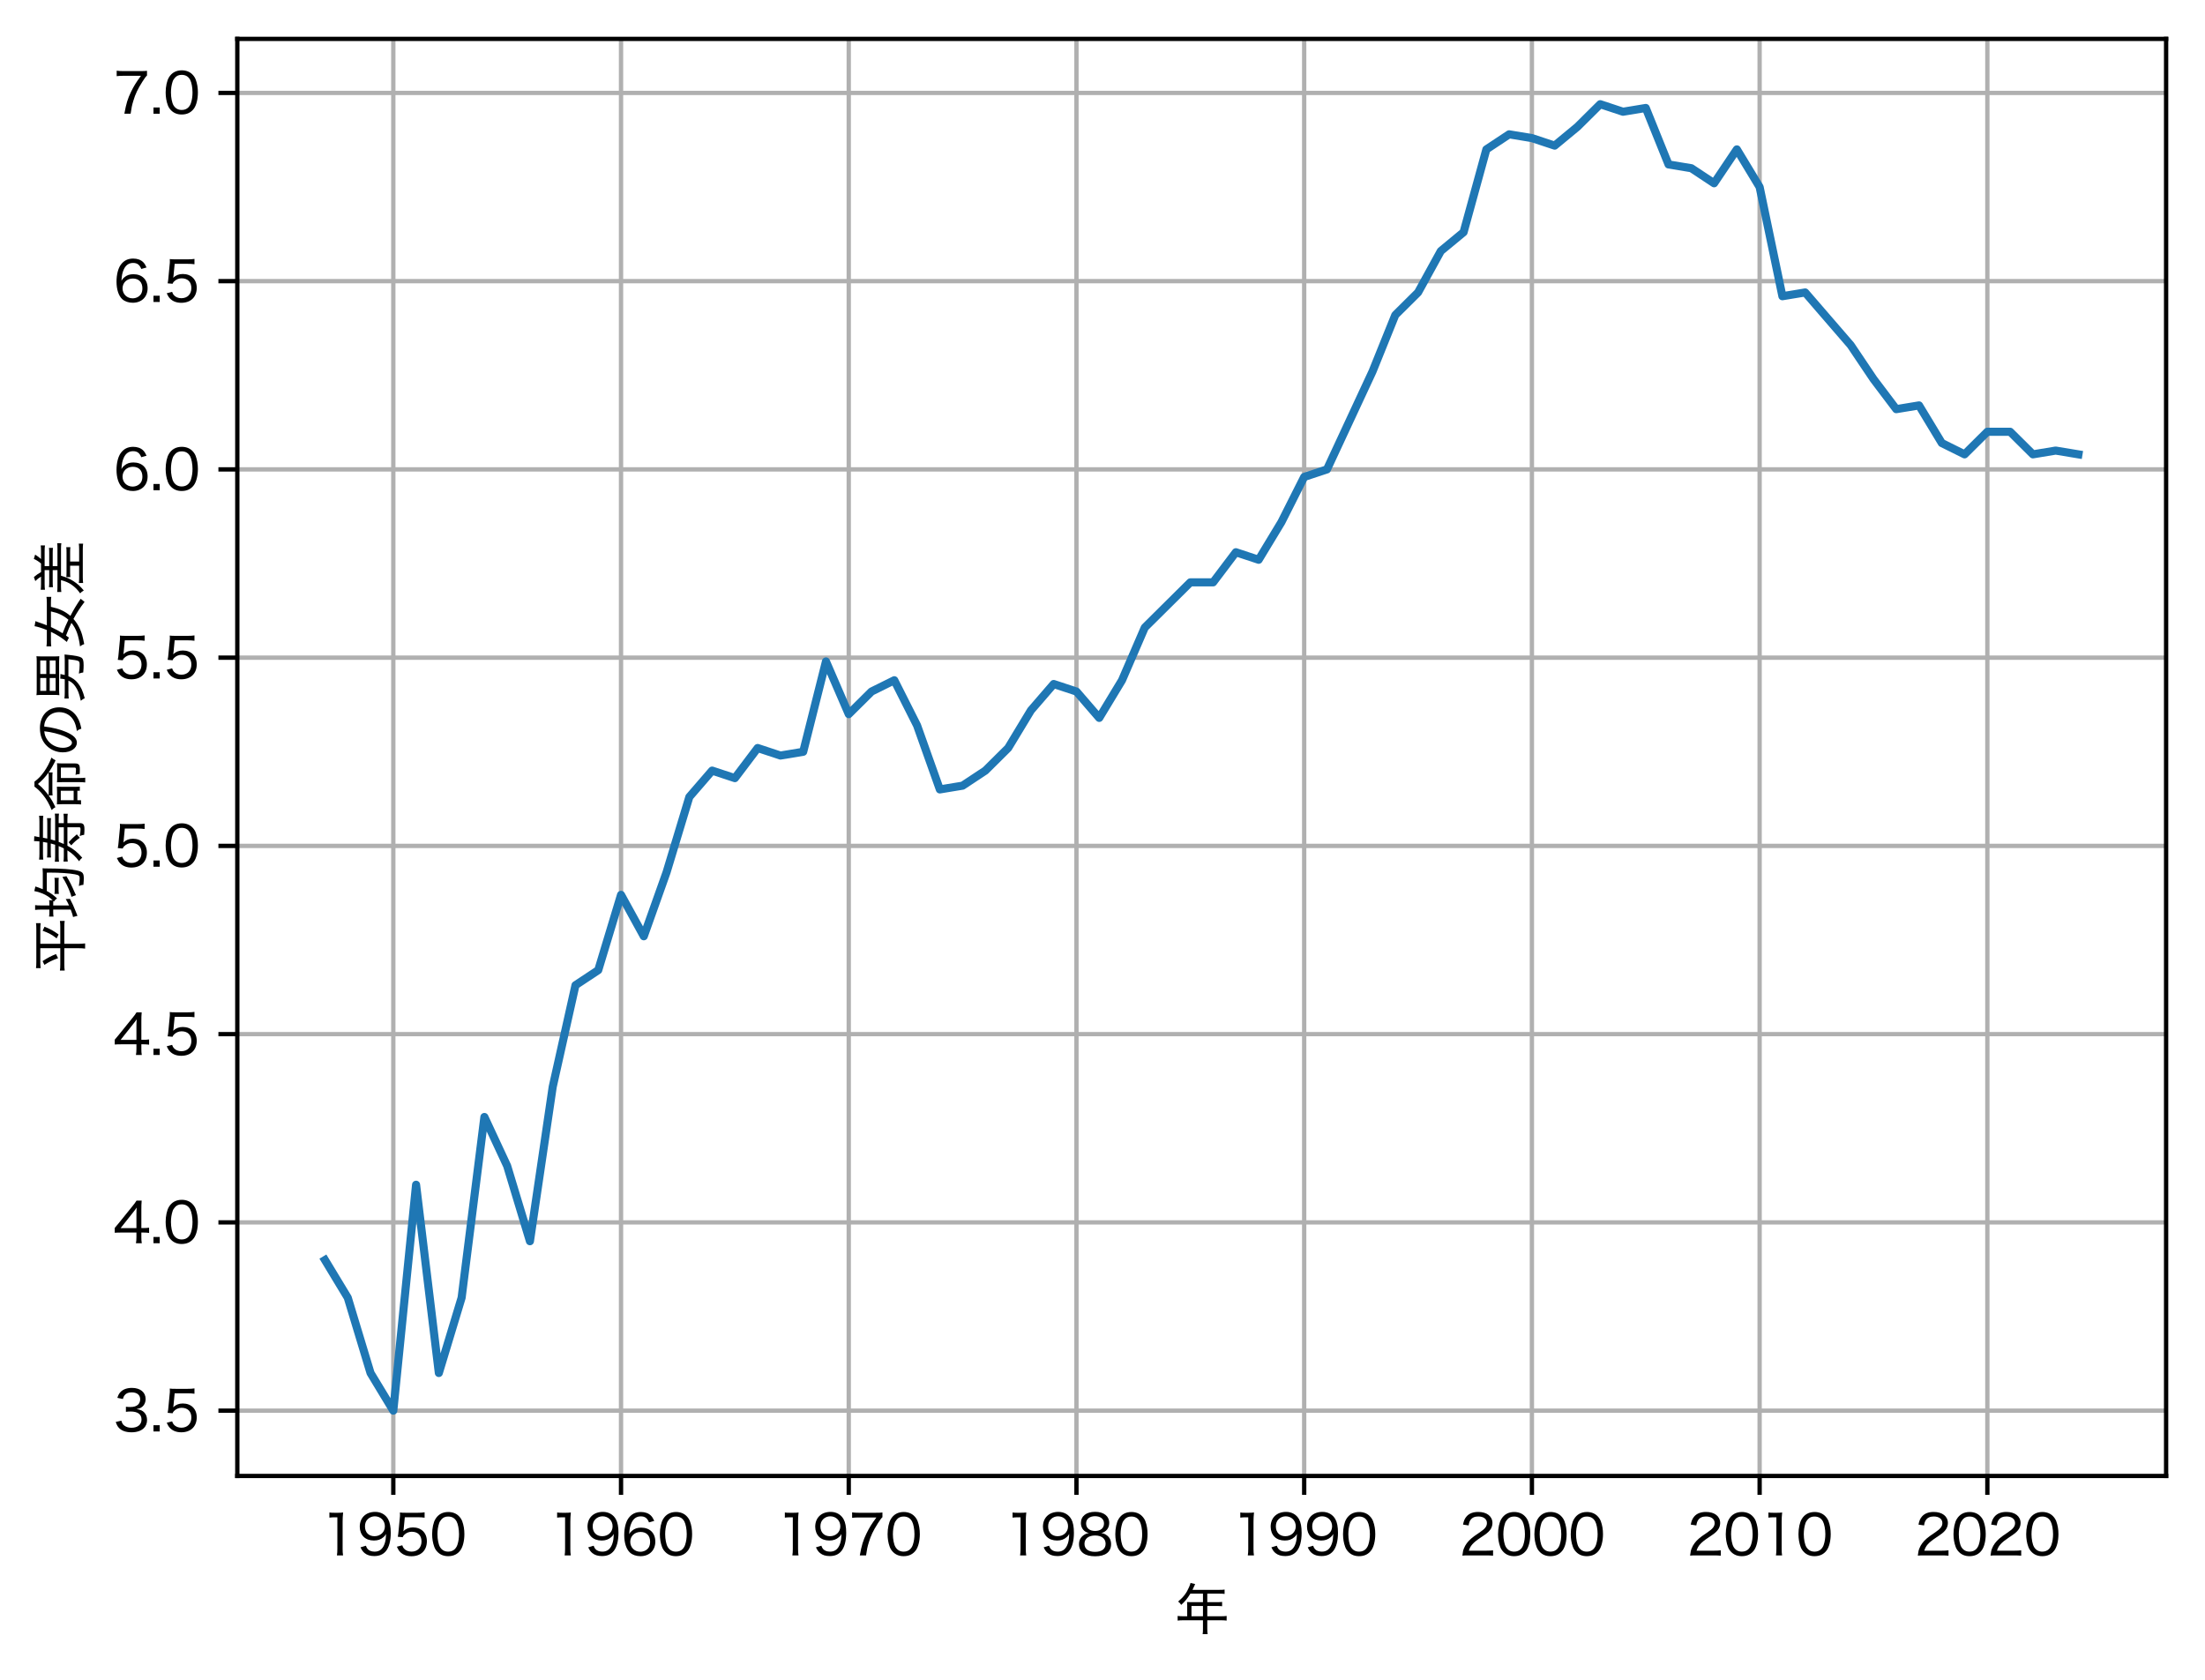 <?xml version="1.0" encoding="utf-8" standalone="no"?>
<!DOCTYPE svg PUBLIC "-//W3C//DTD SVG 1.1//EN"
  "http://www.w3.org/Graphics/SVG/1.1/DTD/svg11.dtd">
<svg xmlns:xlink="http://www.w3.org/1999/xlink" width="408.259pt" height="311.031pt" viewBox="0 0 408.259 311.031" xmlns="http://www.w3.org/2000/svg" version="1.1">
 <defs>
  <style type="text/css">*{stroke-linejoin: round; stroke-linecap: butt}</style>
 </defs>
 <g id="figure_1">
  <g id="patch_1">
   <path d="M 0 311.031 
L 408.259 311.031 
L 408.259 0 
L 0 0 
z
" style="fill: #ffffff"/>
  </g>
  <g id="axes_1">
   <g id="patch_2">
    <path d="M 43.939 273.312 
L 401.059 273.312 
L 401.059 7.2 
L 43.939 7.2 
z
" style="fill: #ffffff"/>
   </g>
   <g id="matplotlib.axis_1">
    <g id="xtick_1">
     <g id="line2d_1">
      <path d="M 72.821 273.312 
L 72.821 7.2 
" clip-path="url(#p825550da4f)" style="fill: none; stroke: #b0b0b0; stroke-width: 0.8; stroke-linecap: square"/>
     </g>
     <g id="line2d_2">
      <defs>
       <path id="m01f4241d43" d="M 0 0 
L 0 3.5 
" style="stroke: #000000; stroke-width: 0.8"/>
      </defs>
      <g>
       <use xlink:href="#m01f4241d43" x="72.821" y="273.312" style="stroke: #000000; stroke-width: 0.8"/>
      </g>
     </g>
     <g id="text_1">
      <!-- 1950 -->
      <g transform="translate(59.361 288.021) scale(0.1 -0.1)">
       <defs>
        <path id="HiraginoSans-W4-31" d="M 1018 4371 
C 1222 4397 1389 4410 1606 4410 
L 1939 4410 
L 1939 755 
C 1939 454 1926 237 1888 0 
L 2598 0 
C 2560 250 2547 448 2547 755 
L 2547 3904 
C 2547 4256 2566 4582 2605 4966 
C 2387 4941 2278 4934 2035 4934 
L 1581 4934 
C 1325 4934 1197 4941 1018 4966 
L 1018 4371 
z
" transform="scale(0.016)"/>
        <path id="HiraginoSans-W4-39" d="M 410 934 
C 582 576 698 422 896 262 
C 1178 32 1542 -77 2003 -77 
C 2586 -77 3014 102 3341 486 
C 3712 928 3910 1664 3910 2624 
C 3910 3302 3814 3821 3610 4186 
C 3315 4723 2765 5037 2118 5037 
C 1030 5037 326 4358 326 3315 
C 326 2861 486 2438 768 2157 
C 1050 1875 1472 1722 1958 1722 
C 2426 1722 2765 1843 3085 2125 
C 3213 2240 3270 2310 3366 2483 
C 3354 2189 3334 1958 3315 1818 
C 3270 1517 3168 1216 3046 1011 
C 2816 621 2496 435 2042 435 
C 1702 435 1427 538 1254 723 
C 1158 826 1114 915 1037 1120 
L 410 934 
z
M 2029 2221 
C 1357 2221 928 2662 928 3360 
C 928 3706 1030 3981 1248 4192 
C 1459 4403 1754 4525 2067 4525 
C 2733 4525 3232 4032 3232 3366 
C 3232 2707 2720 2221 2029 2221 
z
" transform="scale(0.016)"/>
        <path id="HiraginoSans-W4-35" d="M 1331 4416 
L 2835 4416 
C 3155 4416 3366 4403 3622 4365 
L 3622 4986 
C 3360 4947 3206 4934 2829 4934 
L 1446 4934 
C 1082 4934 954 4941 762 4966 
C 774 4768 774 4762 774 4742 
C 774 4563 774 4518 749 4307 
L 608 2822 
C 589 2566 570 2445 518 2157 
L 1088 2106 
C 1146 2240 1178 2291 1261 2374 
C 1485 2605 1811 2739 2131 2739 
C 2842 2739 3264 2317 3264 1613 
C 3264 902 2803 435 2106 435 
C 1747 435 1440 563 1235 794 
C 1146 902 1101 986 1037 1171 
L 410 1005 
C 557 685 646 544 813 378 
C 1133 64 1562 -96 2099 -96 
C 3194 -96 3885 576 3885 1638 
C 3885 2605 3245 3238 2272 3238 
C 1830 3238 1472 3098 1158 2803 
C 1197 2982 1197 2982 1203 3091 
L 1331 4416 
z
" transform="scale(0.016)"/>
        <path id="HiraginoSans-W4-30" d="M 2144 -90 
C 2758 -90 3232 141 3565 602 
C 3846 998 4019 1696 4019 2464 
C 4019 3002 3936 3501 3770 3949 
C 3693 4160 3558 4371 3379 4550 
C 3078 4858 2650 5024 2157 5024 
C 1498 5024 986 4742 666 4205 
C 435 3834 288 3142 288 2458 
C 288 1939 371 1434 538 986 
C 614 768 749 563 928 384 
C 1242 70 1651 -90 2144 -90 
z
M 2144 4499 
C 2592 4499 2918 4307 3123 3923 
C 3283 3629 3398 3014 3398 2470 
C 3398 2022 3341 1619 3213 1235 
C 3155 1043 3046 870 2912 730 
C 2726 538 2458 435 2150 435 
C 1734 435 1414 614 1197 973 
C 1024 1261 902 1875 902 2451 
C 902 2906 966 3328 1088 3699 
C 1139 3866 1235 4026 1370 4173 
C 1568 4397 1818 4499 2144 4499 
z
" transform="scale(0.016)"/>
       </defs>
       <use xlink:href="#HiraginoSans-W4-31"/>
       <use xlink:href="#HiraginoSans-W4-39" transform="translate(67.3 0)"/>
       <use xlink:href="#HiraginoSans-W4-35" transform="translate(134.6 0)"/>
       <use xlink:href="#HiraginoSans-W4-30" transform="translate(201.9 0)"/>
      </g>
     </g>
    </g>
    <g id="xtick_2">
     <g id="line2d_3">
      <path d="M 114.984 273.312 
L 114.984 7.2 
" clip-path="url(#p825550da4f)" style="fill: none; stroke: #b0b0b0; stroke-width: 0.8; stroke-linecap: square"/>
     </g>
     <g id="line2d_4">
      <g>
       <use xlink:href="#m01f4241d43" x="114.984" y="273.312" style="stroke: #000000; stroke-width: 0.8"/>
      </g>
     </g>
     <g id="text_2">
      <!-- 1960 -->
      <g transform="translate(101.524 288.021) scale(0.1 -0.1)">
       <defs>
        <path id="HiraginoSans-W4-36" d="M 3846 3994 
C 3706 4301 3616 4442 3462 4602 
C 3187 4877 2784 5024 2304 5024 
C 1683 5024 1222 4794 864 4307 
C 557 3891 371 3162 371 2355 
C 371 1446 614 704 1043 320 
C 1331 58 1773 -90 2253 -90 
C 3277 -90 3968 589 3968 1587 
C 3968 2586 3334 3213 2323 3213 
C 1894 3213 1568 3104 1274 2854 
C 1133 2739 1062 2656 941 2458 
C 979 3085 1043 3392 1210 3763 
C 1434 4262 1798 4518 2285 4518 
C 2765 4518 3040 4314 3238 3821 
L 3846 3994 
z
M 2266 2714 
C 2950 2714 3366 2285 3366 1574 
C 3366 1325 3309 1088 3206 922 
C 3008 614 2643 422 2234 422 
C 1568 422 1069 915 1069 1574 
C 1069 2234 1574 2714 2266 2714 
z
" transform="scale(0.016)"/>
       </defs>
       <use xlink:href="#HiraginoSans-W4-31"/>
       <use xlink:href="#HiraginoSans-W4-39" transform="translate(67.3 0)"/>
       <use xlink:href="#HiraginoSans-W4-36" transform="translate(134.6 0)"/>
       <use xlink:href="#HiraginoSans-W4-30" transform="translate(201.9 0)"/>
      </g>
     </g>
    </g>
    <g id="xtick_3">
     <g id="line2d_5">
      <path d="M 157.147 273.312 
L 157.147 7.2 
" clip-path="url(#p825550da4f)" style="fill: none; stroke: #b0b0b0; stroke-width: 0.8; stroke-linecap: square"/>
     </g>
     <g id="line2d_6">
      <g>
       <use xlink:href="#m01f4241d43" x="157.147" y="273.312" style="stroke: #000000; stroke-width: 0.8"/>
      </g>
     </g>
     <g id="text_3">
      <!-- 1970 -->
      <g transform="translate(143.687 288.021) scale(0.1 -0.1)">
       <defs>
        <path id="HiraginoSans-W4-37" d="M 3898 4966 
C 3661 4941 3526 4934 3117 4934 
L 1165 4934 
C 838 4934 646 4947 390 4979 
L 390 4346 
C 634 4378 819 4390 1146 4390 
L 3200 4390 
C 2643 3635 2368 3187 2054 2541 
C 1664 1741 1491 1171 1280 0 
L 2003 0 
C 2099 685 2163 992 2317 1491 
C 2554 2291 2829 2861 3373 3718 
C 3642 4141 3763 4301 3898 4422 
L 3898 4966 
z
" transform="scale(0.016)"/>
       </defs>
       <use xlink:href="#HiraginoSans-W4-31"/>
       <use xlink:href="#HiraginoSans-W4-39" transform="translate(67.3 0)"/>
       <use xlink:href="#HiraginoSans-W4-37" transform="translate(134.6 0)"/>
       <use xlink:href="#HiraginoSans-W4-30" transform="translate(201.9 0)"/>
      </g>
     </g>
    </g>
    <g id="xtick_4">
     <g id="line2d_7">
      <path d="M 199.309 273.312 
L 199.309 7.2 
" clip-path="url(#p825550da4f)" style="fill: none; stroke: #b0b0b0; stroke-width: 0.8; stroke-linecap: square"/>
     </g>
     <g id="line2d_8">
      <g>
       <use xlink:href="#m01f4241d43" x="199.309" y="273.312" style="stroke: #000000; stroke-width: 0.8"/>
      </g>
     </g>
     <g id="text_4">
      <!-- 1980 -->
      <g transform="translate(185.85 288.021) scale(0.1 -0.1)">
       <defs>
        <path id="HiraginoSans-W4-38" d="M 1446 2586 
C 1203 2547 1056 2490 851 2355 
C 480 2106 294 1754 294 1299 
C 294 397 966 -102 2163 -102 
C 3347 -102 4006 397 4006 1299 
C 4006 1728 3853 2061 3539 2304 
C 3322 2470 3136 2547 2867 2586 
C 3437 2714 3789 3162 3789 3757 
C 3789 4550 3162 5043 2150 5043 
C 1146 5043 512 4544 512 3750 
C 512 3162 877 2701 1446 2586 
z
M 2150 4538 
C 2784 4538 3187 4211 3187 3699 
C 3187 3155 2797 2829 2157 2829 
C 1510 2829 1114 3162 1114 3699 
C 1114 4211 1523 4538 2150 4538 
z
M 2157 2304 
C 2912 2304 3373 1939 3373 1344 
C 3373 749 2925 410 2144 410 
C 1376 410 928 749 928 1338 
C 928 1939 1389 2304 2157 2304 
z
" transform="scale(0.016)"/>
       </defs>
       <use xlink:href="#HiraginoSans-W4-31"/>
       <use xlink:href="#HiraginoSans-W4-39" transform="translate(67.3 0)"/>
       <use xlink:href="#HiraginoSans-W4-38" transform="translate(134.6 0)"/>
       <use xlink:href="#HiraginoSans-W4-30" transform="translate(201.9 0)"/>
      </g>
     </g>
    </g>
    <g id="xtick_5">
     <g id="line2d_9">
      <path d="M 241.472 273.312 
L 241.472 7.2 
" clip-path="url(#p825550da4f)" style="fill: none; stroke: #b0b0b0; stroke-width: 0.8; stroke-linecap: square"/>
     </g>
     <g id="line2d_10">
      <g>
       <use xlink:href="#m01f4241d43" x="241.472" y="273.312" style="stroke: #000000; stroke-width: 0.8"/>
      </g>
     </g>
     <g id="text_5">
      <!-- 1990 -->
      <g transform="translate(228.013 288.021) scale(0.1 -0.1)">
       <use xlink:href="#HiraginoSans-W4-31"/>
       <use xlink:href="#HiraginoSans-W4-39" transform="translate(67.3 0)"/>
       <use xlink:href="#HiraginoSans-W4-39" transform="translate(134.6 0)"/>
       <use xlink:href="#HiraginoSans-W4-30" transform="translate(201.9 0)"/>
      </g>
     </g>
    </g>
    <g id="xtick_6">
     <g id="line2d_11">
      <path d="M 283.635 273.312 
L 283.635 7.2 
" clip-path="url(#p825550da4f)" style="fill: none; stroke: #b0b0b0; stroke-width: 0.8; stroke-linecap: square"/>
     </g>
     <g id="line2d_12">
      <g>
       <use xlink:href="#m01f4241d43" x="283.635" y="273.312" style="stroke: #000000; stroke-width: 0.8"/>
      </g>
     </g>
     <g id="text_6">
      <!-- 2000 -->
      <g transform="translate(270.176 288.021) scale(0.1 -0.1)">
       <defs>
        <path id="HiraginoSans-W4-32" d="M 3078 0 
C 3424 0 3642 -6 3917 -32 
L 3917 589 
C 3693 557 3430 544 3091 544 
L 1114 544 
C 1280 1114 1606 1478 2451 2042 
C 3181 2528 3341 2656 3546 2912 
C 3738 3142 3846 3443 3846 3744 
C 3846 4525 3200 5030 2202 5030 
C 1613 5030 1158 4858 858 4518 
C 640 4269 531 4026 442 3565 
L 1088 3469 
C 1139 3782 1190 3936 1306 4102 
C 1491 4371 1792 4506 2208 4506 
C 2816 4506 3206 4211 3206 3744 
C 3206 3360 2995 3085 2387 2675 
C 1754 2246 1600 2138 1389 1952 
C 979 1594 710 1229 544 806 
C 448 563 429 461 365 -26 
C 576 -6 678 0 1107 0 
L 3078 0 
z
" transform="scale(0.016)"/>
       </defs>
       <use xlink:href="#HiraginoSans-W4-32"/>
       <use xlink:href="#HiraginoSans-W4-30" transform="translate(67.3 0)"/>
       <use xlink:href="#HiraginoSans-W4-30" transform="translate(134.6 0)"/>
       <use xlink:href="#HiraginoSans-W4-30" transform="translate(201.9 0)"/>
      </g>
     </g>
    </g>
    <g id="xtick_7">
     <g id="line2d_13">
      <path d="M 325.798 273.312 
L 325.798 7.2 
" clip-path="url(#p825550da4f)" style="fill: none; stroke: #b0b0b0; stroke-width: 0.8; stroke-linecap: square"/>
     </g>
     <g id="line2d_14">
      <g>
       <use xlink:href="#m01f4241d43" x="325.798" y="273.312" style="stroke: #000000; stroke-width: 0.8"/>
      </g>
     </g>
     <g id="text_7">
      <!-- 2010 -->
      <g transform="translate(312.339 288.021) scale(0.1 -0.1)">
       <use xlink:href="#HiraginoSans-W4-32"/>
       <use xlink:href="#HiraginoSans-W4-30" transform="translate(67.3 0)"/>
       <use xlink:href="#HiraginoSans-W4-31" transform="translate(134.6 0)"/>
       <use xlink:href="#HiraginoSans-W4-30" transform="translate(201.9 0)"/>
      </g>
     </g>
    </g>
    <g id="xtick_8">
     <g id="line2d_15">
      <path d="M 367.961 273.312 
L 367.961 7.2 
" clip-path="url(#p825550da4f)" style="fill: none; stroke: #b0b0b0; stroke-width: 0.8; stroke-linecap: square"/>
     </g>
     <g id="line2d_16">
      <g>
       <use xlink:href="#m01f4241d43" x="367.961" y="273.312" style="stroke: #000000; stroke-width: 0.8"/>
      </g>
     </g>
     <g id="text_8">
      <!-- 2020 -->
      <g transform="translate(354.502 288.021) scale(0.1 -0.1)">
       <use xlink:href="#HiraginoSans-W4-32"/>
       <use xlink:href="#HiraginoSans-W4-30" transform="translate(67.3 0)"/>
       <use xlink:href="#HiraginoSans-W4-32" transform="translate(134.6 0)"/>
       <use xlink:href="#HiraginoSans-W4-30" transform="translate(201.9 0)"/>
      </g>
     </g>
    </g>
    <g id="text_9">
     <!-- 年 -->
     <g transform="translate(217.499 301.781) scale(0.1 -0.1)">
      <defs>
       <path id="HiraginoSans-W4-5e74" d="M 1446 1555 
L 1005 1555 
C 723 1555 531 1568 339 1594 
L 339 1056 
C 544 1082 730 1094 1005 1094 
L 3270 1094 
L 3270 115 
C 3270 -192 3264 -339 3232 -512 
L 3814 -512 
C 3782 -339 3770 -179 3770 109 
L 3770 1094 
L 5344 1094 
C 5613 1094 5811 1082 6010 1056 
L 6010 1594 
C 5818 1568 5632 1555 5344 1555 
L 3770 1555 
L 3770 2746 
L 4902 2746 
C 5158 2746 5318 2739 5485 2720 
L 5485 3219 
C 5312 3194 5165 3187 4890 3187 
L 3770 3187 
L 3770 4173 
L 5178 4173 
C 5453 4173 5594 4166 5773 4141 
L 5773 4646 
C 5606 4621 5459 4614 5178 4614 
L 2061 4614 
C 2093 4685 2093 4685 2144 4800 
C 2246 5024 2246 5024 2285 5101 
C 2323 5184 2336 5210 2368 5280 
L 1830 5414 
C 1798 5280 1754 5139 1670 4947 
C 1376 4256 1037 3802 397 3258 
C 557 3142 627 3066 749 2874 
C 1184 3258 1472 3616 1811 4173 
L 3270 4173 
L 3270 3187 
L 1882 3187 
C 1702 3187 1562 3194 1427 3206 
C 1440 3085 1446 2970 1446 2829 
L 1446 1555 
z
M 1939 1555 
L 1939 2746 
L 3270 2746 
L 3270 1555 
L 1939 1555 
z
" transform="scale(0.016)"/>
      </defs>
      <use xlink:href="#HiraginoSans-W4-5e74"/>
     </g>
    </g>
   </g>
   <g id="matplotlib.axis_2">
    <g id="ytick_1">
     <g id="line2d_17">
      <path d="M 43.939 261.216 
L 401.059 261.216 
" clip-path="url(#p825550da4f)" style="fill: none; stroke: #b0b0b0; stroke-width: 0.8; stroke-linecap: square"/>
     </g>
     <g id="line2d_18">
      <defs>
       <path id="ma75a79ad9c" d="M 0 0 
L -3.5 0 
" style="stroke: #000000; stroke-width: 0.8"/>
      </defs>
      <g>
       <use xlink:href="#ma75a79ad9c" x="43.939" y="261.216" style="stroke: #000000; stroke-width: 0.8"/>
      </g>
     </g>
     <g id="text_10">
      <!-- 3.5 -->
      <g transform="translate(20.98 265.071) scale(0.1 -0.1)">
       <defs>
        <path id="HiraginoSans-W4-33" d="M 282 1101 
C 397 768 474 621 621 448 
C 934 90 1434 -96 2112 -96 
C 2720 -96 3213 70 3533 384 
C 3770 614 3904 954 3904 1306 
C 3904 1677 3802 1958 3597 2182 
C 3379 2419 3130 2528 2688 2586 
C 2995 2650 3130 2701 3290 2816 
C 3578 3021 3738 3366 3738 3757 
C 3738 4538 3117 5043 2157 5043 
C 1594 5043 1146 4883 845 4576 
C 666 4390 582 4237 467 3891 
L 1107 3757 
C 1171 3981 1216 4083 1306 4192 
C 1478 4416 1741 4525 2125 4525 
C 2746 4525 3110 4224 3110 3725 
C 3110 3482 3021 3264 2867 3110 
C 2669 2918 2374 2829 1965 2829 
C 1779 2829 1613 2842 1459 2861 
L 1459 2272 
C 1651 2298 1811 2310 2003 2310 
C 2829 2310 3264 1990 3264 1376 
C 3264 794 2816 429 2106 429 
C 1779 429 1510 506 1293 666 
C 1107 800 1024 928 928 1248 
L 282 1101 
z
" transform="scale(0.016)"/>
        <path id="HiraginoSans-W4-2e" d="M 442 723 
L 442 0 
L 1165 0 
L 1165 723 
L 442 723 
z
" transform="scale(0.016)"/>
       </defs>
       <use xlink:href="#HiraginoSans-W4-33"/>
       <use xlink:href="#HiraginoSans-W4-2e" transform="translate(67.3 0)"/>
       <use xlink:href="#HiraginoSans-W4-35" transform="translate(92.3 0)"/>
      </g>
     </g>
    </g>
    <g id="ytick_2">
     <g id="line2d_19">
      <path d="M 43.939 226.357 
L 401.059 226.357 
" clip-path="url(#p825550da4f)" style="fill: none; stroke: #b0b0b0; stroke-width: 0.8; stroke-linecap: square"/>
     </g>
     <g id="line2d_20">
      <g>
       <use xlink:href="#ma75a79ad9c" x="43.939" y="226.357" style="stroke: #000000; stroke-width: 0.8"/>
      </g>
     </g>
     <g id="text_11">
      <!-- 4.0 -->
      <g transform="translate(20.959 230.212) scale(0.1 -0.1)">
       <defs>
        <path id="HiraginoSans-W4-34" d="M 179 1210 
C 403 1229 589 1235 954 1235 
L 2688 1235 
L 2688 710 
C 2688 410 2675 218 2630 0 
L 3309 0 
C 3270 230 3258 390 3258 704 
L 3258 1235 
L 3494 1235 
C 3763 1235 3910 1222 4154 1190 
L 4154 1798 
C 3917 1766 3750 1754 3494 1754 
L 3258 1754 
L 3258 3853 
C 3258 4358 3264 4544 3296 4934 
L 2701 4934 
C 2560 4704 2445 4550 2214 4269 
L 621 2298 
C 467 2099 326 1939 179 1773 
L 179 1210 
z
M 2688 1747 
L 858 1747 
L 2259 3514 
C 2464 3763 2592 3936 2720 4128 
C 2694 3814 2688 3622 2688 3283 
L 2688 1747 
z
" transform="scale(0.016)"/>
       </defs>
       <use xlink:href="#HiraginoSans-W4-34"/>
       <use xlink:href="#HiraginoSans-W4-2e" transform="translate(67.5 0)"/>
       <use xlink:href="#HiraginoSans-W4-30" transform="translate(92.5 0)"/>
      </g>
     </g>
    </g>
    <g id="ytick_3">
     <g id="line2d_21">
      <path d="M 43.939 191.498 
L 401.059 191.498 
" clip-path="url(#p825550da4f)" style="fill: none; stroke: #b0b0b0; stroke-width: 0.8; stroke-linecap: square"/>
     </g>
     <g id="line2d_22">
      <g>
       <use xlink:href="#ma75a79ad9c" x="43.939" y="191.498" style="stroke: #000000; stroke-width: 0.8"/>
      </g>
     </g>
     <g id="text_12">
      <!-- 4.5 -->
      <g transform="translate(20.959 195.353) scale(0.1 -0.1)">
       <use xlink:href="#HiraginoSans-W4-34"/>
       <use xlink:href="#HiraginoSans-W4-2e" transform="translate(67.5 0)"/>
       <use xlink:href="#HiraginoSans-W4-35" transform="translate(92.5 0)"/>
      </g>
     </g>
    </g>
    <g id="ytick_4">
     <g id="line2d_23">
      <path d="M 43.939 156.64 
L 401.059 156.64 
" clip-path="url(#p825550da4f)" style="fill: none; stroke: #b0b0b0; stroke-width: 0.8; stroke-linecap: square"/>
     </g>
     <g id="line2d_24">
      <g>
       <use xlink:href="#ma75a79ad9c" x="43.939" y="156.64" style="stroke: #000000; stroke-width: 0.8"/>
      </g>
     </g>
     <g id="text_13">
      <!-- 5.0 -->
      <g transform="translate(20.98 160.494) scale(0.1 -0.1)">
       <use xlink:href="#HiraginoSans-W4-35"/>
       <use xlink:href="#HiraginoSans-W4-2e" transform="translate(67.3 0)"/>
       <use xlink:href="#HiraginoSans-W4-30" transform="translate(92.3 0)"/>
      </g>
     </g>
    </g>
    <g id="ytick_5">
     <g id="line2d_25">
      <path d="M 43.939 121.781 
L 401.059 121.781 
" clip-path="url(#p825550da4f)" style="fill: none; stroke: #b0b0b0; stroke-width: 0.8; stroke-linecap: square"/>
     </g>
     <g id="line2d_26">
      <g>
       <use xlink:href="#ma75a79ad9c" x="43.939" y="121.781" style="stroke: #000000; stroke-width: 0.8"/>
      </g>
     </g>
     <g id="text_14">
      <!-- 5.5 -->
      <g transform="translate(20.98 125.636) scale(0.1 -0.1)">
       <use xlink:href="#HiraginoSans-W4-35"/>
       <use xlink:href="#HiraginoSans-W4-2e" transform="translate(67.3 0)"/>
       <use xlink:href="#HiraginoSans-W4-35" transform="translate(92.3 0)"/>
      </g>
     </g>
    </g>
    <g id="ytick_6">
     <g id="line2d_27">
      <path d="M 43.939 86.922 
L 401.059 86.922 
" clip-path="url(#p825550da4f)" style="fill: none; stroke: #b0b0b0; stroke-width: 0.8; stroke-linecap: square"/>
     </g>
     <g id="line2d_28">
      <g>
       <use xlink:href="#ma75a79ad9c" x="43.939" y="86.922" style="stroke: #000000; stroke-width: 0.8"/>
      </g>
     </g>
     <g id="text_15">
      <!-- 6.0 -->
      <g transform="translate(20.98 90.777) scale(0.1 -0.1)">
       <use xlink:href="#HiraginoSans-W4-36"/>
       <use xlink:href="#HiraginoSans-W4-2e" transform="translate(67.3 0)"/>
       <use xlink:href="#HiraginoSans-W4-30" transform="translate(92.3 0)"/>
      </g>
     </g>
    </g>
    <g id="ytick_7">
     <g id="line2d_29">
      <path d="M 43.939 52.063 
L 401.059 52.063 
" clip-path="url(#p825550da4f)" style="fill: none; stroke: #b0b0b0; stroke-width: 0.8; stroke-linecap: square"/>
     </g>
     <g id="line2d_30">
      <g>
       <use xlink:href="#ma75a79ad9c" x="43.939" y="52.063" style="stroke: #000000; stroke-width: 0.8"/>
      </g>
     </g>
     <g id="text_16">
      <!-- 6.5 -->
      <g transform="translate(20.98 55.918) scale(0.1 -0.1)">
       <use xlink:href="#HiraginoSans-W4-36"/>
       <use xlink:href="#HiraginoSans-W4-2e" transform="translate(67.3 0)"/>
       <use xlink:href="#HiraginoSans-W4-35" transform="translate(92.3 0)"/>
      </g>
     </g>
    </g>
    <g id="ytick_8">
     <g id="line2d_31">
      <path d="M 43.939 17.204 
L 401.059 17.204 
" clip-path="url(#p825550da4f)" style="fill: none; stroke: #b0b0b0; stroke-width: 0.8; stroke-linecap: square"/>
     </g>
     <g id="line2d_32">
      <g>
       <use xlink:href="#ma75a79ad9c" x="43.939" y="17.204" style="stroke: #000000; stroke-width: 0.8"/>
      </g>
     </g>
     <g id="text_17">
      <!-- 7.0 -->
      <g transform="translate(20.98 21.059) scale(0.1 -0.1)">
       <use xlink:href="#HiraginoSans-W4-37"/>
       <use xlink:href="#HiraginoSans-W4-2e" transform="translate(67.3 0)"/>
       <use xlink:href="#HiraginoSans-W4-30" transform="translate(92.3 0)"/>
      </g>
     </g>
    </g>
    <g id="text_18">
     <!-- 平均寿命の男女差 -->
     <g transform="translate(14.909 180.256) rotate(-90) scale(0.1 -0.1)">
      <defs>
       <path id="HiraginoSans-W4-5e73" d="M 2918 4653 
L 2918 2342 
L 1056 2342 
C 717 2342 525 2355 333 2387 
L 333 1830 
C 525 1862 749 1875 1069 1875 
L 2918 1875 
L 2918 198 
C 2918 -58 2906 -294 2874 -531 
L 3475 -531 
C 3443 -288 3430 -38 3430 198 
L 3430 1875 
L 5350 1875 
C 5683 1875 5907 1862 6080 1830 
L 6080 2387 
C 5901 2355 5690 2342 5370 2342 
L 3430 2342 
L 3430 4653 
L 5114 4653 
C 5408 4653 5606 4640 5818 4614 
L 5818 5152 
C 5626 5126 5421 5114 5107 5114 
L 1331 5114 
C 1011 5114 806 5126 614 5152 
L 614 4614 
C 826 4640 1030 4653 1318 4653 
L 2918 4653 
z
M 992 4179 
C 1331 3654 1523 3277 1766 2598 
L 2246 2842 
C 1984 3462 1786 3840 1427 4390 
L 992 4179 
z
M 4941 4384 
C 4685 3674 4486 3309 4058 2765 
L 4506 2534 
C 4928 3117 5133 3482 5408 4166 
L 4941 4384 
z
" transform="scale(0.016)"/>
       <path id="HiraginoSans-W4-5747" d="M 1139 3603 
L 883 3603 
C 621 3603 493 3610 333 3642 
L 333 3123 
C 486 3155 621 3162 883 3162 
L 1139 3162 
L 1139 1133 
C 768 992 435 883 282 864 
L 416 352 
C 518 397 704 474 909 550 
C 1542 800 1824 928 2381 1222 
L 2362 1709 
C 2022 1517 1901 1459 1619 1331 
L 1619 3162 
L 1722 3162 
C 1920 3162 1997 3162 2144 3149 
L 2067 3072 
C 2227 2976 2266 2938 2438 2720 
C 2816 3123 3059 3462 3290 3904 
L 5414 3904 
C 5414 3744 5421 3616 5421 3533 
C 5421 2406 5344 1286 5222 646 
C 5133 192 5056 96 4755 96 
C 4570 96 4192 141 3872 192 
C 3962 -26 3994 -141 4006 -333 
C 4365 -365 4563 -378 4730 -378 
C 5344 -378 5504 -256 5645 320 
C 5811 992 5901 2266 5901 3872 
C 5901 4141 5907 4256 5926 4390 
C 5811 4378 5811 4378 5350 4365 
L 3501 4365 
C 3590 4582 3674 4806 3738 5005 
C 3776 5126 3789 5158 3814 5222 
L 3283 5350 
C 3232 5043 3155 4787 3008 4416 
C 2803 3936 2586 3597 2221 3219 
L 2221 3635 
C 2099 3610 1984 3603 1734 3603 
L 1619 3603 
L 1619 4627 
C 1619 4915 1626 5050 1658 5254 
L 1101 5254 
C 1126 5050 1139 4890 1139 4614 
L 1139 3603 
z
M 4909 2099 
C 4275 1696 3699 1414 2989 1158 
C 2848 1107 2739 1075 2618 1056 
L 2810 525 
C 2867 563 2918 582 2989 614 
C 3955 1037 4358 1235 5005 1626 
L 4909 2099 
z
M 2957 2502 
C 3110 2534 3251 2541 3507 2541 
L 4301 2541 
C 4525 2541 4685 2534 4813 2515 
L 4813 3021 
C 4678 2995 4538 2982 4294 2982 
L 3507 2982 
C 3245 2982 3123 2989 2957 3021 
L 2957 2502 
z
" transform="scale(0.016)"/>
       <path id="HiraginoSans-W4-5bff" d="M 3270 4755 
C 3328 5062 3360 5267 3386 5350 
L 2810 5376 
C 2816 5306 2816 5267 2816 5229 
C 2816 5126 2803 4960 2784 4755 
L 1350 4755 
C 1069 4755 864 4768 672 4794 
L 672 4307 
C 858 4333 1050 4346 1338 4346 
L 2720 4346 
C 2682 4102 2682 4083 2630 3846 
L 1510 3846 
C 1210 3846 1107 3853 922 3878 
L 922 3411 
C 1094 3437 1222 3443 1510 3443 
L 2541 3443 
C 2490 3245 2458 3142 2394 2938 
L 1094 2938 
C 806 2938 608 2950 429 2976 
L 429 2490 
C 614 2515 800 2528 1101 2528 
L 2240 2528 
C 2138 2266 2080 2138 1978 1933 
L 1114 1933 
C 813 1933 627 1946 448 1971 
L 448 1478 
C 646 1504 838 1517 1120 1517 
L 1741 1517 
C 1402 966 1037 576 486 166 
C 672 38 768 -45 896 -198 
C 1542 365 1907 819 2278 1517 
L 4416 1517 
L 4416 160 
C 4416 32 4371 0 4160 0 
C 3942 0 3725 26 3398 90 
C 3482 -96 3514 -218 3546 -422 
C 3878 -448 3974 -454 4173 -454 
C 4730 -454 4896 -333 4896 83 
L 4896 1517 
L 5306 1517 
C 5594 1517 5786 1504 5978 1478 
L 5978 1971 
C 5805 1946 5613 1933 5312 1933 
L 4896 1933 
L 4896 2528 
L 5331 2528 
C 5619 2528 5824 2515 5997 2490 
L 5997 2976 
C 5811 2950 5626 2938 5331 2938 
L 2867 2938 
C 2931 3136 2957 3219 3014 3443 
L 4890 3443 
C 5184 3443 5286 3437 5472 3411 
L 5472 3878 
C 5286 3853 5184 3846 4890 3846 
L 3110 3846 
C 3155 4064 3162 4109 3206 4346 
L 5082 4346 
C 5376 4346 5562 4333 5747 4307 
L 5747 4794 
C 5562 4768 5363 4755 5069 4755 
L 3270 4755 
z
M 4416 2528 
L 4416 1933 
L 2483 1933 
C 2592 2182 2637 2285 2726 2528 
L 4416 2528 
z
M 3597 429 
C 3258 838 3046 1056 2682 1376 
L 2323 1075 
C 2688 749 2893 518 3200 83 
L 3597 429 
z
" transform="scale(0.016)"/>
       <path id="HiraginoSans-W4-547d" d="M 1856 3232 
C 2010 3251 2163 3258 2374 3258 
L 3968 3258 
C 4211 3258 4352 3251 4512 3232 
L 4512 3693 
C 4915 3405 5370 3142 5914 2886 
C 6029 3117 6080 3187 6234 3366 
C 5702 3552 5107 3859 4608 4211 
C 4122 4550 3770 4890 3443 5331 
L 2874 5331 
C 2547 4896 2291 4640 1843 4288 
C 1389 3923 813 3603 160 3341 
C 314 3194 390 3091 486 2906 
C 1056 3168 1350 3334 1856 3693 
L 1856 3232 
z
M 2374 3680 
C 2144 3680 2003 3686 1869 3706 
C 2061 3840 2202 3955 2451 4173 
C 2765 4448 2874 4563 3174 4934 
C 3565 4454 3955 4096 4493 3706 
C 4365 3686 4211 3680 3962 3680 
L 2374 3680 
z
M 1299 365 
L 2394 365 
L 2394 83 
L 2874 83 
C 2854 262 2848 422 2848 659 
L 2848 2144 
C 2848 2406 2854 2566 2867 2733 
C 2720 2720 2566 2714 2291 2714 
L 1382 2714 
C 1101 2714 960 2720 819 2733 
C 832 2515 838 2413 838 2150 
L 838 595 
C 838 339 832 160 806 -58 
L 1299 -58 
L 1299 365 
z
M 1299 2285 
L 2394 2285 
L 2394 794 
L 1299 794 
L 1299 2285 
z
M 3392 179 
C 3392 -96 3379 -346 3354 -544 
L 3904 -544 
C 3878 -365 3866 -134 3866 160 
L 3866 2272 
L 5075 2272 
L 5075 730 
C 5075 570 5030 525 4864 525 
C 4704 525 4480 544 4230 576 
C 4294 410 4320 288 4333 96 
C 4634 83 4736 77 4851 77 
C 5408 77 5555 198 5555 659 
L 5555 2042 
C 5555 2355 5562 2515 5581 2726 
C 5466 2707 5280 2701 4998 2701 
L 3955 2701 
C 3693 2701 3507 2707 3373 2726 
C 3386 2528 3392 2336 3392 2042 
L 3392 179 
z
" transform="scale(0.016)"/>
       <path id="HiraginoSans-W4-306e" d="M 3053 422 
C 3200 243 3245 160 3328 -96 
C 3821 6 4090 90 4397 237 
C 5293 666 5798 1459 5798 2451 
C 5798 3802 4832 4698 3379 4698 
C 2509 4698 1792 4403 1274 3834 
C 832 3347 589 2707 589 2042 
C 589 1107 1062 422 1709 422 
C 2189 422 2573 806 2938 1645 
C 3238 2323 3469 3264 3578 4205 
C 3891 4186 4070 4141 4294 4032 
C 4902 3738 5242 3174 5242 2477 
C 5242 1734 4870 1107 4230 768 
C 3917 602 3610 512 3053 422 
z
M 3027 4192 
C 2944 3398 2714 2483 2458 1888 
C 2195 1286 1952 992 1702 992 
C 1370 992 1114 1453 1114 2035 
C 1114 2797 1491 3501 2112 3891 
C 2394 4077 2656 4160 3027 4192 
z
" transform="scale(0.016)"/>
       <path id="HiraginoSans-W4-7537" d="M 5114 1402 
C 5043 736 4986 410 4909 256 
C 4851 134 4762 102 4454 102 
C 4154 102 3872 128 3450 192 
C 3526 -6 3558 -134 3584 -314 
C 3994 -352 4173 -358 4410 -358 
C 4966 -358 5171 -294 5312 -83 
C 5440 115 5536 608 5632 1530 
C 5651 1741 5651 1741 5664 1850 
C 5414 1830 5242 1824 5005 1824 
L 3290 1824 
C 3309 1914 3322 1952 3334 2029 
C 3373 2202 3379 2227 3405 2323 
L 2861 2342 
C 2861 2317 2861 2298 2861 2285 
C 2861 2163 2835 2010 2790 1824 
L 1286 1824 
C 986 1824 755 1837 570 1862 
L 570 1363 
C 781 1389 973 1402 1286 1402 
L 2643 1402 
C 2490 1062 2298 832 1990 614 
C 1555 307 1114 134 307 -32 
C 467 -218 531 -320 602 -486 
C 1434 -269 1920 -45 2362 314 
C 2726 608 2963 941 3142 1402 
L 5114 1402 
z
M 5440 4467 
C 5440 4762 5446 4928 5466 5101 
C 5280 5075 5114 5069 4845 5069 
L 1574 5069 
C 1312 5069 1139 5075 954 5101 
C 973 4928 986 4762 986 4467 
L 986 3053 
C 986 2778 973 2624 954 2445 
C 1133 2464 1357 2477 1594 2477 
L 4864 2477 
C 5088 2477 5286 2464 5466 2451 
C 5446 2650 5440 2778 5440 3053 
L 5440 4467 
z
M 2944 4659 
L 2944 3962 
L 1453 3962 
L 1453 4659 
L 2944 4659 
z
M 3405 3962 
L 3405 4659 
L 4973 4659 
L 4973 3962 
L 3405 3962 
z
M 2944 3565 
L 2944 2880 
L 1453 2880 
L 1453 3565 
L 2944 3565 
z
M 3405 2880 
L 3405 3565 
L 4973 3565 
L 4973 2880 
L 3405 2880 
z
" transform="scale(0.016)"/>
       <path id="HiraginoSans-W4-5973" d="M 5862 -19 
C 5171 454 4589 806 3878 1171 
C 4160 1504 4371 1830 4544 2214 
C 4710 2573 4787 2829 4928 3424 
L 5402 3424 
C 5677 3424 5888 3411 6080 3386 
L 6080 3942 
C 5875 3910 5670 3898 5389 3898 
L 2790 3898 
C 2848 4038 2944 4282 2989 4429 
C 3187 5005 3187 5005 3277 5216 
L 2688 5318 
C 2630 4960 2490 4512 2246 3898 
L 1043 3898 
C 774 3898 538 3910 352 3942 
L 352 3386 
C 538 3411 755 3424 1043 3424 
L 2035 3424 
C 1722 2746 1318 2118 864 1581 
C 1088 1491 1216 1427 1357 1338 
C 1478 1498 1504 1536 1606 1677 
C 2342 1395 2534 1312 3072 1050 
C 2400 506 1651 230 352 58 
C 493 -134 525 -192 621 -429 
C 1670 -211 1869 -154 2355 64 
C 2810 269 3168 499 3526 819 
C 4250 429 4870 26 5498 -467 
L 5862 -19 
z
M 4397 3424 
C 4288 2931 4211 2682 4058 2355 
C 3891 1997 3686 1683 3437 1402 
C 2912 1658 2547 1811 1869 2074 
C 2138 2502 2355 2906 2592 3424 
L 4397 3424 
z
" transform="scale(0.016)"/>
       <path id="HiraginoSans-W4-5dee" d="M 2931 4154 
L 2931 3622 
L 1517 3622 
C 1254 3622 1126 3629 954 3654 
L 954 3187 
C 1126 3213 1267 3219 1517 3219 
L 2931 3219 
L 2931 2669 
L 1050 2669 
C 749 2669 576 2675 397 2701 
L 397 2221 
C 595 2246 787 2259 1050 2259 
L 1773 2259 
C 1638 1754 1472 1370 1254 1056 
C 954 627 685 358 237 45 
C 403 -109 461 -186 570 -378 
C 1062 32 1350 352 1658 832 
C 1933 1254 2093 1638 2278 2259 
L 5382 2259 
C 5664 2259 5862 2246 6035 2221 
L 6035 2701 
C 5869 2675 5696 2669 5382 2669 
L 3392 2669 
L 3392 3219 
L 4941 3219 
C 5190 3219 5325 3213 5498 3187 
L 5498 3654 
C 5325 3629 5197 3622 4941 3622 
L 3392 3622 
L 3392 4154 
L 5133 4154 
C 5408 4154 5606 4141 5786 4115 
L 5786 4608 
C 5606 4582 5421 4570 5133 4570 
L 4211 4570 
C 4390 4768 4538 4960 4723 5254 
L 4224 5402 
C 4045 5030 3942 4864 3693 4570 
L 2701 4570 
C 2522 4890 2342 5146 2125 5395 
L 1658 5235 
C 1888 5005 2022 4826 2176 4570 
L 1299 4570 
C 1030 4570 826 4582 653 4608 
L 653 4115 
C 851 4141 1030 4154 1299 4154 
L 2931 4154 
z
M 3437 1203 
L 3437 160 
L 2048 160 
C 1779 160 1626 166 1440 198 
L 1440 -301 
C 1638 -275 1837 -262 2125 -262 
L 5312 -262 
C 5594 -262 5805 -275 5990 -301 
L 5990 198 
C 5798 173 5613 160 5331 160 
L 3923 160 
L 3923 1203 
L 5005 1203 
C 5248 1203 5427 1197 5581 1171 
L 5581 1651 
C 5414 1626 5274 1619 5005 1619 
L 2650 1619 
C 2400 1619 2272 1626 2118 1645 
L 2118 1178 
C 2266 1197 2419 1203 2650 1203 
L 3437 1203 
z
" transform="scale(0.016)"/>
      </defs>
      <use xlink:href="#HiraginoSans-W4-5e73"/>
      <use xlink:href="#HiraginoSans-W4-5747" transform="translate(100 0)"/>
      <use xlink:href="#HiraginoSans-W4-5bff" transform="translate(200 0)"/>
      <use xlink:href="#HiraginoSans-W4-547d" transform="translate(300 0)"/>
      <use xlink:href="#HiraginoSans-W4-306e" transform="translate(400 0)"/>
      <use xlink:href="#HiraginoSans-W4-7537" transform="translate(500 0)"/>
      <use xlink:href="#HiraginoSans-W4-5973" transform="translate(600 0)"/>
      <use xlink:href="#HiraginoSans-W4-5dee" transform="translate(700 0)"/>
     </g>
    </g>
   </g>
   <g id="line2d_33">
    <path d="M 60.172 233.329 
L 64.388 240.301 
L 68.604 254.244 
L 72.821 261.216 
L 77.037 219.385 
L 81.253 254.244 
L 85.47 240.301 
L 89.686 206.836 
L 93.902 215.9 
L 98.118 229.843 
L 102.335 201.259 
L 106.551 182.435 
L 110.767 179.646 
L 114.984 165.703 
L 119.2 173.372 
L 123.416 161.52 
L 127.632 147.576 
L 131.849 142.696 
L 136.065 144.09 
L 140.281 138.513 
L 144.498 139.907 
L 148.714 139.21 
L 152.93 122.478 
L 157.147 132.238 
L 161.363 128.055 
L 165.579 125.964 
L 169.795 134.33 
L 174.012 146.182 
L 178.228 145.485 
L 182.444 142.696 
L 186.661 138.513 
L 190.877 131.541 
L 195.093 126.661 
L 199.309 128.055 
L 203.526 132.936 
L 207.742 125.964 
L 211.958 116.203 
L 216.175 112.02 
L 220.391 107.837 
L 224.607 107.837 
L 228.824 102.26 
L 233.04 103.654 
L 237.256 96.683 
L 241.472 88.316 
L 245.689 86.922 
L 249.905 77.859 
L 254.121 68.795 
L 258.338 58.338 
L 262.554 54.155 
L 266.77 46.486 
L 270.986 43 
L 275.203 27.662 
L 279.419 24.873 
L 283.635 25.571 
L 287.852 26.965 
L 292.068 23.479 
L 296.284 19.296 
L 300.5 20.69 
L 304.717 19.993 
L 308.933 30.451 
L 313.149 31.148 
L 317.366 33.937 
L 321.582 27.662 
L 325.798 34.634 
L 330.015 54.852 
L 334.231 54.155 
L 338.447 59.035 
L 342.663 63.915 
L 346.88 70.19 
L 351.096 75.767 
L 355.312 75.07 
L 359.529 82.042 
L 363.745 84.133 
L 367.961 79.95 
L 372.177 79.95 
L 376.394 84.133 
L 380.61 83.436 
L 384.826 84.133 
" clip-path="url(#p825550da4f)" style="fill: none; stroke: #1f77b4; stroke-width: 1.5; stroke-linecap: square"/>
   </g>
   <g id="patch_3">
    <path d="M 43.939 273.312 
L 43.939 7.2 
" style="fill: none; stroke: #000000; stroke-width: 0.8; stroke-linejoin: miter; stroke-linecap: square"/>
   </g>
   <g id="patch_4">
    <path d="M 401.059 273.312 
L 401.059 7.2 
" style="fill: none; stroke: #000000; stroke-width: 0.8; stroke-linejoin: miter; stroke-linecap: square"/>
   </g>
   <g id="patch_5">
    <path d="M 43.939 273.312 
L 401.059 273.312 
" style="fill: none; stroke: #000000; stroke-width: 0.8; stroke-linejoin: miter; stroke-linecap: square"/>
   </g>
   <g id="patch_6">
    <path d="M 43.939 7.2 
L 401.059 7.2 
" style="fill: none; stroke: #000000; stroke-width: 0.8; stroke-linejoin: miter; stroke-linecap: square"/>
   </g>
  </g>
 </g>
 <defs>
  <clipPath id="p825550da4f">
   <rect x="43.939" y="7.2" width="357.12" height="266.112"/>
  </clipPath>
 </defs>
</svg>
